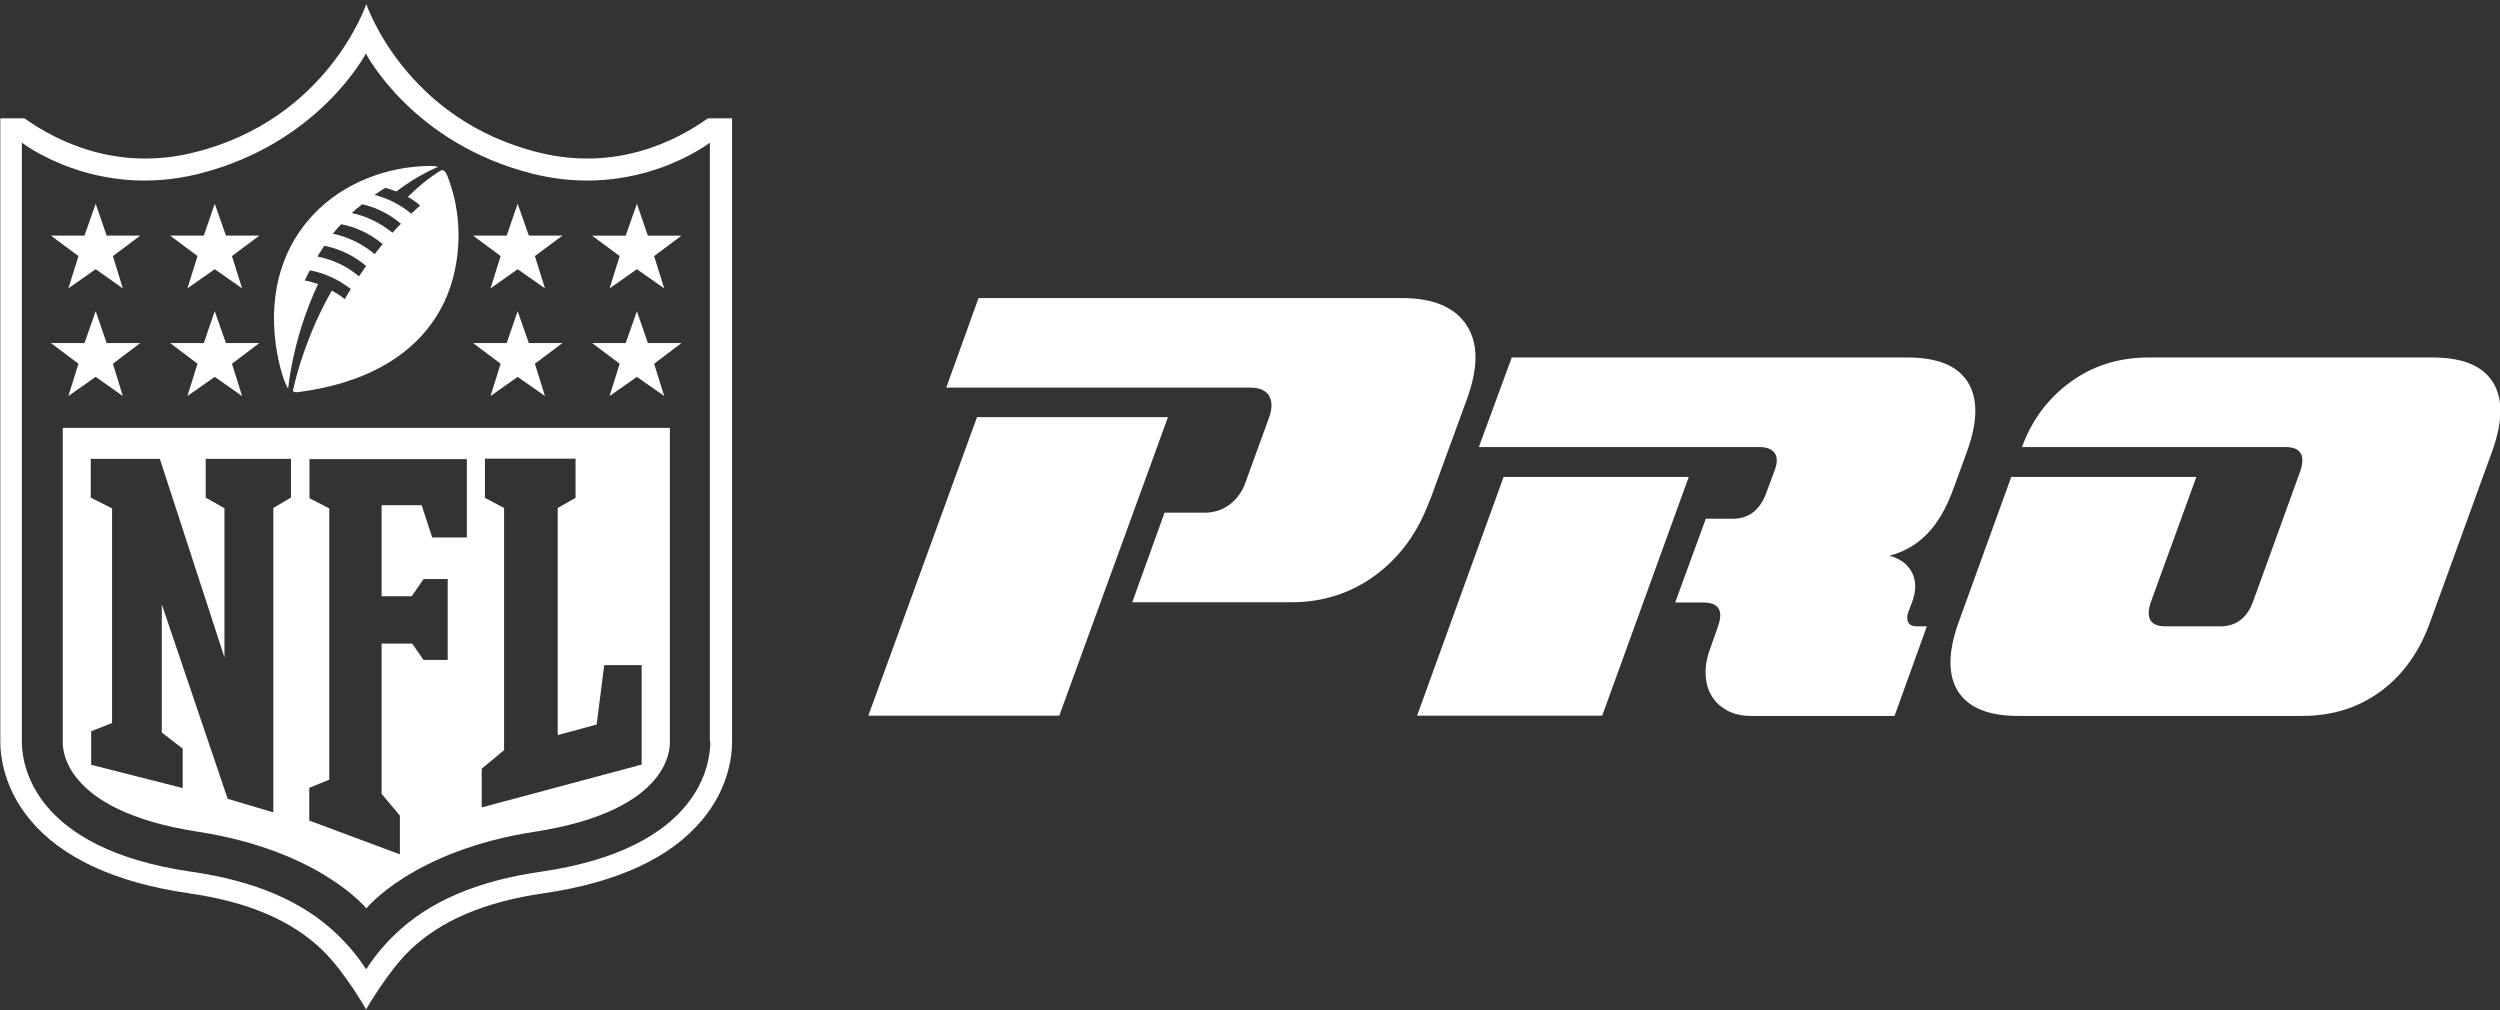 <svg width="500" height="202" viewBox="0 0 500 202" fill="none" xmlns="http://www.w3.org/2000/svg">
<rect x="0" y="0" width="500" height="202" fill="#333333" stroke="none"/>
<g clip-path="url(#clip0_2347_885)">
<path d="M141.587 23.663C135.301 28.141 123.245 34.341 107.789 30.509C80.965 23.921 73.258 0.801 73.258 0.801C73.258 0.801 65.594 23.921 38.728 30.509C23.228 34.341 11.173 28.141 4.887 23.663H0.064V148.308C0.064 151.451 0.839 157.651 5.963 163.894C12.292 171.558 23.013 176.509 37.781 178.662C49.578 180.341 58.318 184.087 64.432 189.985C68.953 194.334 73.215 201.869 73.215 201.869C73.215 201.869 77.65 194.162 82.041 189.985C88.198 184.087 96.896 180.384 108.693 178.662C123.504 176.509 134.224 171.515 140.51 163.894C145.634 157.694 146.409 151.494 146.409 148.308V23.663H141.544H141.587ZM142.06 148.351C142.06 152.398 140.338 169.706 108.09 174.356C95.346 176.208 85.83 180.298 78.985 186.885C76.531 189.253 74.679 191.621 73.215 193.86C71.794 191.621 69.9 189.253 67.446 186.885C60.6 180.298 51.085 176.208 38.34 174.356C6.092 169.706 4.37 152.398 4.37 148.351V28.528C4.37 28.528 19.052 39.938 39.718 34.771C63.829 28.744 73.172 10.704 73.172 10.704C73.172 10.704 82.515 28.787 106.626 34.771C127.293 39.938 141.974 28.528 141.974 28.528V148.308L142.06 148.351Z" fill="white"/>
<path d="M133.971 148.31V85.578H12.555V148.31C12.555 148.955 11.737 162.044 39.594 166.35C63.92 170.095 73.263 181.677 73.263 181.677C73.263 181.677 82.606 170.095 106.932 166.35C134.789 162.044 133.971 148.998 133.971 148.31ZM58.237 99.485L54.663 101.595V162.475L45.535 159.762L32.361 120.883V146.501L36.537 149.73V157.609L18.238 152.96V146.243L22.415 144.607V101.681L18.152 99.528V91.778H31.973L44.89 131.475V101.638L41.144 99.528V91.778H58.194V99.528L58.237 99.485ZM93.37 107.493H86.438L84.328 101.035H76.32V119.247H82.348L84.716 115.803H89.538V131.992H84.716L82.434 128.719H76.32V158.772L79.98 163.121V170.87L61.853 164.111V157.566L65.858 155.93V101.681L61.897 99.657V91.821H93.37V107.579V107.493ZM128.331 152.916L96.341 161.484V153.734L100.818 150.032V101.595L96.987 99.571V91.735H115.113V99.571L111.539 101.595V147.018L119.332 144.908L120.839 133.025H128.331V152.916Z" fill="white"/>
<path d="M15.693 72.748L10.182 68.614H16.898L19.137 62.242L21.333 68.614H28.049L22.581 72.748L24.562 79.206L19.137 75.374L13.669 79.206L15.693 72.748Z" fill="white"/>
<path d="M39.505 72.748L34.037 68.614H40.754L42.95 62.242L45.188 68.614H51.862L46.394 72.748L48.417 79.206L42.95 75.374L37.481 79.206L39.505 72.748Z" fill="white"/>
<path d="M15.693 51.216L10.182 47.126H16.898L19.137 40.754L21.333 47.126H28.049L22.581 51.216L24.562 57.675L19.137 53.843L13.669 57.675L15.693 51.216Z" fill="white"/>
<path d="M39.505 51.216L34.037 47.126H40.754L42.95 40.754L45.188 47.126H51.862L46.394 51.216L48.417 57.675L42.95 53.843L37.481 57.675L39.505 51.216Z" fill="white"/>
<path d="M132.847 79.206L127.379 75.374L121.911 79.206L123.935 72.748L118.424 68.614H125.14L127.379 62.242L129.575 68.614H136.292L130.824 72.748L132.847 79.206Z" fill="white"/>
<path d="M108.998 79.206L103.53 75.374L98.105 79.206L100.128 72.748L94.617 68.614H101.334L103.53 62.242L105.768 68.614H112.485L106.974 72.748L108.998 79.206Z" fill="white"/>
<path d="M132.847 57.678L127.379 53.847L121.911 57.678L123.935 51.22L118.424 47.13H125.14L127.379 40.758L129.575 47.13H136.292L130.824 51.22L132.847 57.678Z" fill="white"/>
<path d="M108.998 57.675L103.53 53.843L98.105 57.675L100.128 51.216L94.617 47.126H101.334L103.53 40.754L105.768 47.126H112.485L106.974 51.216L108.998 57.675Z" fill="white"/>
<path d="M78.468 46.527C76.014 44.546 73.259 43.212 70.374 42.609C71.063 41.92 71.795 41.36 72.441 40.843C76.1 41.705 78.511 43.341 80.191 44.761C79.588 45.364 79.028 45.967 78.468 46.57M74.938 50.832C72.613 48.852 69.771 47.431 66.585 46.742C67.059 46.096 67.662 45.407 68.221 44.848C70.675 45.278 73.819 46.527 76.531 48.809C75.971 49.498 75.455 50.143 74.938 50.832ZM71.795 55.267C69.298 53.157 66.37 51.866 63.485 51.306C63.485 51.306 64.346 49.885 64.863 49.153C68.35 49.842 71.235 51.478 73.216 53.2C72.699 53.932 72.225 54.621 71.795 55.267ZM88.371 33.998C88.371 33.998 85.529 35.462 81.568 39.38C82.473 39.896 83.463 40.585 84.023 41.102C83.42 41.618 82.817 42.221 82.257 42.738C79.674 40.585 77.005 39.509 74.895 38.992C75.584 38.519 76.316 38.002 77.048 37.571C78.167 37.83 79.243 38.303 79.243 38.303C83.721 34.902 87.596 33.395 87.596 33.395C87.596 33.395 87.166 33.18 85.96 33.18C68.307 33.438 52.076 46.57 55.176 69.088C55.52 71.456 56.424 75.804 57.63 77.742C58.017 73.996 59.438 65.686 63.614 56.817C62.151 56.3 60.945 56.085 60.945 56.085C61.376 55.181 61.978 54.062 61.978 54.062C65.078 54.664 67.791 55.956 70.159 57.807C69.599 58.711 69.212 59.314 68.953 59.831C68.135 59.142 67.274 58.625 66.37 58.109C61.677 66.332 59.481 74.082 58.577 78.129C58.62 78.388 59.137 78.517 59.567 78.431C78.899 75.933 87.897 66.074 90.653 55.396C92.461 48.421 91.859 41.102 89.448 35.117C89.275 34.687 88.931 33.998 88.371 34.041" fill="white"/>
<path d="M173.664 143.14L195.407 83.423H233.597L211.854 143.14H173.664ZM285.909 100.171C283.584 106.457 280.01 111.409 275.102 115.025C270.194 118.642 264.597 120.45 258.311 120.45H226.45L232.908 102.539H240.916C242.725 102.539 244.404 102.023 245.868 100.946C247.332 99.87 248.408 98.406 249.054 96.598L253.833 83.466C254.479 81.615 254.436 80.194 253.79 79.117C253.101 78.041 251.852 77.524 250.044 77.524H189.25L195.708 59.613H280.355C286.641 59.613 290.946 61.422 293.314 65.038C295.682 68.655 295.683 73.606 293.358 79.892L285.952 100.171H285.909Z" fill="white"/>
<path d="M283.412 143.14L300.72 95.392H337.748L320.44 143.14H283.412ZM341.063 103.744H346.574C349.674 103.744 351.87 102.108 353.162 98.836L354.841 94.315C355.487 92.722 355.53 91.517 354.97 90.656C354.41 89.838 353.377 89.407 351.87 89.407H295.769L302.356 71.496H381.492C387.477 71.496 391.481 73.132 393.547 76.404C395.614 79.677 395.571 84.284 393.418 90.268L390.663 97.803C389.242 101.721 387.477 104.692 385.41 106.801C383.343 108.911 380.846 110.375 377.875 111.15C380.028 111.71 381.535 112.829 382.396 114.508C383.257 116.187 383.257 118.168 382.396 120.493L381.664 122.387C381.363 123.248 381.363 123.937 381.664 124.497C381.965 125.057 382.568 125.272 383.472 125.272H385.367L378.909 143.183H350.234C348.425 143.183 346.832 142.839 345.541 142.15C344.249 141.461 343.173 140.557 342.441 139.351C341.666 138.146 341.235 136.768 341.149 135.175C341.02 133.582 341.278 131.859 341.924 130.051L343.603 125.272C344.723 122.086 343.732 120.493 340.632 120.493H335.035L341.149 103.787L341.063 103.744Z" fill="white"/>
<path d="M486.504 71.496C492.488 71.496 496.493 73.132 498.559 76.404C500.626 79.677 500.583 84.284 498.43 90.268L486.03 124.411C483.877 130.396 480.562 135.003 476.127 138.275C471.65 141.547 466.44 143.183 460.498 143.183H403.666C397.681 143.183 393.677 141.547 391.61 138.275C389.544 135.003 389.587 130.396 391.739 124.411L402.245 95.392H439.272L430.188 120.364C429.068 123.636 430.058 125.272 433.158 125.272H444.008C447.194 125.272 449.39 123.636 450.596 120.364L460.025 94.315C461.144 91.043 460.154 89.407 457.054 89.407H404.398C406.378 83.982 409.607 79.677 414.085 76.404C418.563 73.132 423.772 71.496 429.714 71.496H486.547H486.504Z" fill="white"/>
</g>
<defs>
<clipPath id="clip0_2347_885">
<rect width="500" height="201.111" fill="white" transform="translate(0.064 0.801)"/>
</clipPath>
</defs>
</svg>

